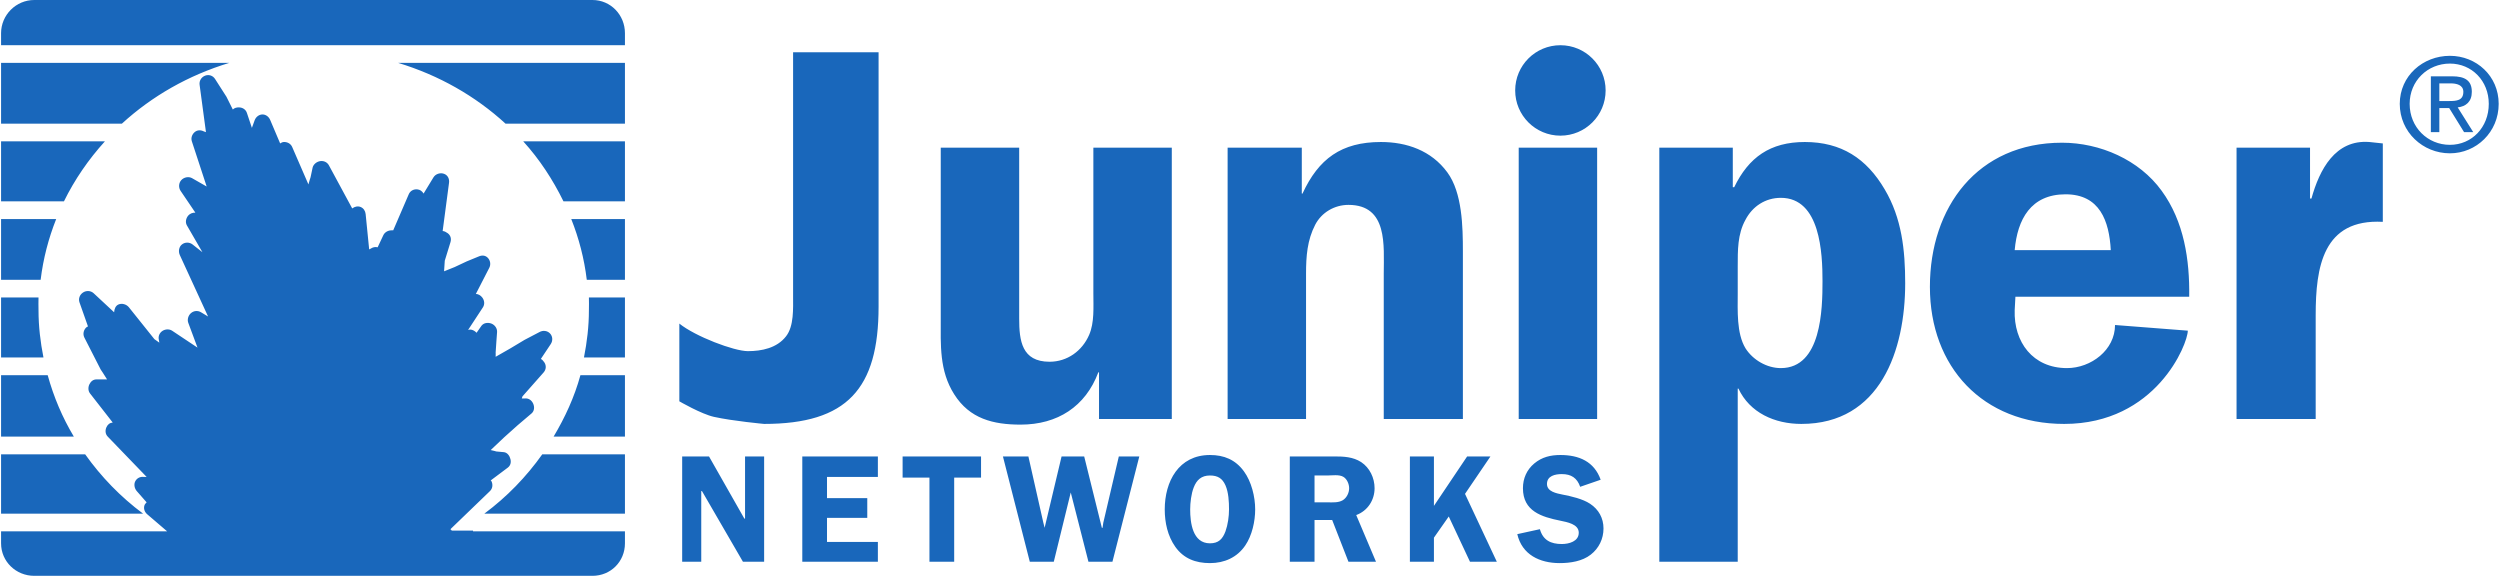 <?xml version="1.0" encoding="UTF-8" standalone="no"?>
<!-- Created with Inkscape (http://www.inkscape.org/) by Marsupilami -->
<svg
   xmlns:svg="http://www.w3.org/2000/svg"
   xmlns="http://www.w3.org/2000/svg"
   version="1.0"
   width="1024"
   height="236"
   viewBox="0 0 110.48 25.484"
   id="svg2336">
  <defs
     id="defs2338" />
  <g
     transform="translate(-603.356,-975.965)"
     id="layer1">
    <path
       d="M 1.469,0 C 0.661,0 0,0.661 0,1.469 L 0,2 L 27.594,2 L 27.594,1.469 C 27.594,0.661 26.964,0 26.156,0 L 1.469,0 z M 68.969,2 C 67.864,2 66.969,2.894 66.969,4 C 66.969,5.105 67.864,6 68.969,6 C 70.074,6 70.969,5.105 70.969,4 C 70.969,2.894 70.074,2 68.969,2 z M 35.031,2.312 L 35.031,13.094 C 35.031,13.636 35.074,14.426 34.719,14.875 C 34.318,15.394 33.646,15.531 33.031,15.531 C 32.417,15.531 30.705,14.88 30,14.312 L 30,17.75 C 30,17.75 30.964,18.311 31.531,18.438 C 32.37,18.624 33.75,18.75 33.75,18.75 C 37.414,18.75 38.813,17.2 38.812,13.562 L 38.812,2.312 L 35.031,2.312 z M 108.312,2.469 C 107.118,2.469 106.094,3.355 106.094,4.594 C 106.094,5.844 107.118,6.781 108.312,6.781 C 109.479,6.781 110.469,5.844 110.469,4.594 C 110.469,3.355 109.479,2.469 108.312,2.469 z M 0,2.781 L 0,5.469 L 5.344,5.469 C 6.674,4.251 8.287,3.329 10.094,2.781 L 0,2.781 z M 17.562,2.781 C 19.37,3.329 20.983,4.251 22.312,5.469 L 27.594,5.469 L 27.594,2.781 L 17.562,2.781 z M 108.312,2.812 C 109.28,2.812 110.031,3.575 110.031,4.594 C 110.031,5.633 109.28,6.406 108.312,6.406 C 107.328,6.406 106.531,5.633 106.531,4.594 C 106.531,3.575 107.328,2.812 108.312,2.812 z M 9.031,3.344 C 8.863,3.405 8.756,3.572 8.781,3.75 L 9.062,5.844 L 8.969,5.812 C 8.833,5.743 8.679,5.744 8.562,5.844 C 8.446,5.944 8.389,6.104 8.438,6.25 L 9.094,8.25 L 8.438,7.875 C 8.284,7.797 8.084,7.841 7.969,7.969 C 7.855,8.097 7.843,8.294 7.938,8.438 L 8.594,9.406 C 8.479,9.4 8.359,9.443 8.281,9.531 C 8.176,9.654 8.139,9.83 8.219,9.969 L 8.906,11.156 L 8.469,10.812 C 8.331,10.705 8.136,10.704 8,10.812 C 7.864,10.92 7.834,11.124 7.906,11.281 L 9.156,14 L 8.844,13.812 C 8.706,13.727 8.531,13.74 8.406,13.844 C 8.281,13.946 8.224,14.13 8.281,14.281 L 8.688,15.375 L 7.562,14.625 C 7.443,14.549 7.279,14.554 7.156,14.625 C 7.034,14.697 6.96,14.826 6.969,14.969 L 7,15.156 L 6.781,15 L 5.656,13.594 C 5.549,13.459 5.346,13.398 5.188,13.469 C 5.059,13.527 5.009,13.675 5,13.812 L 4.094,12.969 C 3.966,12.851 3.77,12.842 3.625,12.938 C 3.479,13.034 3.41,13.21 3.469,13.375 L 3.844,14.438 C 3.8,14.457 3.784,14.464 3.75,14.5 C 3.64,14.619 3.612,14.795 3.688,14.938 L 4.406,16.344 C 4.413,16.352 4.546,16.55 4.688,16.781 L 4.219,16.781 C 4.074,16.781 3.969,16.87 3.906,17 C 3.843,17.131 3.848,17.293 3.938,17.406 L 4.938,18.688 C 4.802,18.702 4.71,18.779 4.656,18.906 C 4.597,19.046 4.612,19.204 4.719,19.312 L 6.438,21.094 L 6.312,21.094 C 6.158,21.074 6.013,21.144 5.938,21.281 C 5.864,21.419 5.899,21.6 6,21.719 L 6.438,22.219 C 6.405,22.255 6.361,22.296 6.344,22.344 C 6.291,22.494 6.348,22.649 6.469,22.75 L 7.344,23.5 L 0,23.5 L 0,24.031 C 0,24.839 0.661,25.469 1.469,25.469 L 26.156,25.469 C 26.964,25.469 27.594,24.839 27.594,24.031 L 27.594,23.5 L 20.875,23.5 L 20.875,23.469 L 19.938,23.469 C 19.911,23.446 19.884,23.414 19.875,23.406 L 21.625,21.719 C 21.742,21.604 21.761,21.429 21.688,21.281 C 21.679,21.262 21.668,21.266 21.656,21.25 L 22.406,20.688 C 22.529,20.598 22.566,20.46 22.531,20.312 C 22.496,20.165 22.4,20.025 22.25,20 L 21.906,19.969 C 21.906,19.969 21.756,19.924 21.656,19.906 L 22.25,19.344 L 22.844,18.812 L 23.469,18.281 C 23.591,18.17 23.601,17.994 23.531,17.844 C 23.461,17.694 23.32,17.602 23.156,17.625 L 23.031,17.625 L 23.062,17.531 L 24,16.469 C 24.109,16.341 24.122,16.171 24.031,16.031 C 23.992,15.973 23.936,15.904 23.875,15.875 L 24.312,15.219 C 24.41,15.072 24.401,14.877 24.281,14.75 C 24.161,14.621 23.965,14.601 23.812,14.688 L 23.156,15.031 C 23.155,15.031 22.531,15.406 22.531,15.406 L 21.875,15.781 C 21.881,15.675 21.875,15.594 21.875,15.594 L 21.906,15.125 L 21.938,14.688 C 21.949,14.524 21.841,14.373 21.688,14.312 C 21.532,14.254 21.352,14.277 21.25,14.406 L 21.031,14.719 C 20.988,14.669 20.91,14.615 20.844,14.594 C 20.774,14.571 20.725,14.575 20.656,14.594 L 21.312,13.594 C 21.401,13.459 21.381,13.284 21.281,13.156 C 21.213,13.066 21.109,13.005 21,13 L 21.594,11.844 C 21.668,11.701 21.642,11.524 21.531,11.406 C 21.421,11.29 21.273,11.279 21.125,11.344 L 20.594,11.562 L 20.062,11.812 L 19.594,12 L 19.625,11.531 L 19.875,10.719 C 19.925,10.561 19.885,10.408 19.75,10.312 C 19.685,10.266 19.606,10.219 19.531,10.219 L 19.812,8.094 C 19.839,7.918 19.762,7.749 19.594,7.688 C 19.425,7.625 19.219,7.691 19.125,7.844 L 18.688,8.562 C 18.626,8.457 18.531,8.385 18.406,8.375 C 18.243,8.361 18.094,8.443 18.031,8.594 L 17.344,10.188 C 17.317,10.18 17.309,10.189 17.281,10.188 C 17.128,10.182 16.97,10.266 16.906,10.406 L 16.656,10.938 C 16.549,10.909 16.436,10.936 16.344,11 L 16.281,11.031 L 16.125,9.469 C 16.111,9.33 16.035,9.21 15.906,9.156 C 15.78,9.104 15.64,9.136 15.531,9.219 L 14.5,7.312 C 14.426,7.176 14.28,7.106 14.125,7.125 C 13.971,7.143 13.821,7.258 13.781,7.406 L 13.688,7.844 C 13.688,7.844 13.627,8.025 13.594,8.156 C 13.598,8.165 12.875,6.5 12.875,6.5 C 12.812,6.353 12.66,6.272 12.5,6.281 C 12.438,6.286 12.395,6.312 12.344,6.344 L 11.906,5.312 C 11.849,5.17 11.716,5.061 11.562,5.062 C 11.408,5.064 11.275,5.169 11.219,5.312 L 11.094,5.656 L 10.875,5 C 10.828,4.848 10.691,4.756 10.531,4.75 C 10.424,4.745 10.324,4.771 10.25,4.844 L 9.969,4.281 C 9.957,4.263 9.469,3.5 9.469,3.5 C 9.375,3.347 9.2,3.284 9.031,3.344 z M 107.469,3.375 L 107.469,5.844 L 107.844,5.844 L 107.844,4.781 L 108.281,4.781 L 108.938,5.844 L 109.344,5.844 L 108.656,4.75 C 109.013,4.71 109.281,4.504 109.281,4.062 C 109.281,3.571 108.991,3.375 108.406,3.375 L 107.469,3.375 z M 107.844,3.688 L 108.344,3.688 C 108.601,3.687 108.906,3.755 108.906,4.062 C 108.906,4.448 108.603,4.469 108.281,4.469 L 107.844,4.469 L 107.844,3.688 z M 0,6.25 L 0,8.906 L 2.781,8.906 C 3.255,7.939 3.868,7.051 4.594,6.25 L 0,6.25 z M 23.094,6.25 C 23.82,7.051 24.401,7.939 24.875,8.906 L 27.594,8.906 L 27.594,6.25 L 23.094,6.25 z M 61.031,6.281 C 59.279,6.281 58.273,7.025 57.562,8.562 L 57.531,8.562 L 57.531,6.531 L 54.25,6.531 L 54.25,18.531 L 57.719,18.531 L 57.719,12.094 C 57.719,11.338 57.77,10.624 58.125,9.938 C 58.409,9.394 58.979,9.062 59.594,9.062 C 61.346,9.062 61.156,10.864 61.156,12.094 L 61.156,18.531 L 64.656,18.531 L 64.656,11.125 C 64.656,10.036 64.63,8.524 63.969,7.625 C 63.259,6.655 62.166,6.281 61.031,6.281 z M 79.781,6.281 C 78.244,6.281 77.296,6.96 76.656,8.281 L 76.594,8.281 L 76.594,6.531 L 73.344,6.531 L 73.344,24.844 L 76.812,24.844 L 76.812,17.188 L 76.844,17.188 C 77.341,18.251 78.441,18.75 79.625,18.75 C 83.125,18.75 84.219,15.48 84.219,12.531 C 84.219,11.068 84.069,9.649 83.312,8.375 C 82.509,7.006 81.39,6.281 79.781,6.281 z M 104.75,6.281 C 103.237,6.164 102.543,7.504 102.188,8.781 L 102.125,8.781 L 102.125,6.531 L 98.875,6.531 L 98.875,18.531 L 102.375,18.531 L 102.375,13.938 C 102.375,11.809 102.696,9.67 105.344,9.812 L 105.344,6.344 L 104.75,6.281 z M 91.156,6.312 C 87.421,6.312 85.312,9.158 85.312,12.688 C 85.312,16.236 87.657,18.75 91.25,18.75 C 95.316,18.75 96.719,15.213 96.719,14.625 L 93.5,14.375 C 93.5,15.479 92.439,16.281 91.375,16.281 C 89.863,16.281 89.016,15.127 89.062,13.719 L 89.094,13.125 L 96.781,13.125 C 96.805,11.494 96.555,9.797 95.562,8.438 C 94.57,7.066 92.835,6.312 91.156,6.312 z M 41.562,6.531 L 41.562,14.094 C 41.562,15.252 41.494,16.396 42.156,17.438 C 42.841,18.525 43.888,18.781 45.094,18.781 C 46.726,18.781 47.964,17.982 48.531,16.469 L 48.562,16.469 L 48.562,18.531 L 51.781,18.531 L 51.781,6.531 L 48.312,6.531 L 48.312,12.969 C 48.312,13.584 48.362,14.269 48.125,14.812 C 47.818,15.523 47.156,16 46.375,16 C 45.144,16 45.031,15.064 45.031,14.094 L 45.031,6.531 L 41.562,6.531 z M 67.125,6.531 L 67.125,18.531 L 70.594,18.531 L 70.594,6.531 L 67.125,6.531 z M 91.312,8.594 C 92.825,8.594 93.243,9.774 93.312,11.062 L 89.062,11.062 C 89.181,9.703 89.776,8.594 91.312,8.594 z M 78.719,8.75 C 80.47,8.75 80.562,11.21 80.562,12.438 C 80.562,13.665 80.517,16.281 78.719,16.281 C 78.104,16.281 77.487,15.925 77.156,15.406 C 76.754,14.745 76.812,13.724 76.812,12.969 L 76.812,11.781 C 76.813,11.074 76.801,10.355 77.156,9.719 C 77.464,9.129 78.032,8.75 78.719,8.75 z M 0,9.688 L 0,12.375 L 1.75,12.375 C 1.865,11.438 2.098,10.543 2.438,9.688 L 0,9.688 z M 25.219,9.688 C 25.559,10.543 25.793,11.438 25.906,12.375 L 27.594,12.375 L 27.594,9.688 L 25.219,9.688 z M 0,13.156 L 0,15.812 L 1.875,15.812 C 1.74,15.129 1.656,14.439 1.656,13.719 C 1.656,13.531 1.647,13.341 1.656,13.156 L 0,13.156 z M 26,13.156 C 26.009,13.341 26,13.531 26,13.719 C 26,14.439 25.916,15.129 25.781,15.812 L 27.594,15.812 L 27.594,13.156 L 26,13.156 z M 0,16.594 L 0,19.312 L 3.219,19.312 C 2.711,18.462 2.328,17.561 2.062,16.594 L 0,16.594 z M 25.625,16.594 C 25.36,17.561 24.945,18.462 24.438,19.312 L 27.594,19.312 L 27.594,16.594 L 25.625,16.594 z M 0,20.094 L 0,22.719 L 6.281,22.719 C 5.284,21.976 4.429,21.093 3.719,20.094 L 0,20.094 z M 23.938,20.094 C 23.227,21.093 22.374,21.976 21.375,22.719 L 27.594,22.719 L 27.594,20.094 L 23.938,20.094 z M 53.469,20.125 C 52.082,20.125 51.469,21.3 51.469,22.531 C 51.469,23.114 51.597,23.705 51.938,24.188 C 52.306,24.705 52.834,24.906 53.469,24.906 C 54.106,24.906 54.67,24.656 55.031,24.125 C 55.331,23.684 55.469,23.06 55.469,22.531 C 55.469,21.97 55.304,21.297 54.969,20.844 C 54.594,20.332 54.093,20.125 53.469,20.125 z M 68.969,20.125 C 68.536,20.125 68.154,20.214 67.812,20.5 C 67.48,20.779 67.312,21.161 67.312,21.594 C 67.312,22.611 68.135,22.862 68.969,23.031 C 69.256,23.093 69.781,23.176 69.781,23.562 C 69.781,23.949 69.345,24.062 69.031,24.062 C 68.546,24.062 68.199,23.894 68.062,23.406 L 67.062,23.625 C 67.272,24.536 68.057,24.906 68.938,24.906 C 69.41,24.906 69.939,24.824 70.312,24.531 C 70.674,24.251 70.875,23.829 70.875,23.375 C 70.875,22.914 70.662,22.532 70.281,22.281 C 69.954,22.065 69.446,21.949 69.062,21.875 C 68.796,21.82 68.375,21.745 68.375,21.406 C 68.375,21.047 68.736,20.969 69.031,20.969 C 69.449,20.969 69.706,21.139 69.844,21.531 L 70.75,21.219 C 70.464,20.411 69.79,20.125 68.969,20.125 z M 30.125,20.188 L 30.125,24.844 L 30.969,24.844 L 30.969,21.719 L 31,21.719 L 32.812,24.844 L 33.75,24.844 L 33.75,20.188 L 32.906,20.188 L 32.906,22.938 L 32.875,22.938 L 31.312,20.188 L 30.125,20.188 z M 35.438,20.188 L 35.438,24.844 L 38.781,24.844 L 38.781,23.969 L 36.531,23.969 L 36.531,22.906 L 38.312,22.906 L 38.312,22.031 L 36.531,22.031 L 36.531,21.094 L 38.781,21.094 L 38.781,20.188 L 35.438,20.188 z M 39.875,20.188 L 39.875,21.125 L 41.062,21.125 L 41.062,24.844 L 42.156,24.844 L 42.156,21.125 L 43.344,21.125 L 43.344,20.188 L 39.875,20.188 z M 44.312,20.188 L 45.5,24.844 L 46.562,24.844 L 47.312,21.781 L 48.094,24.844 L 49.156,24.844 L 50.344,20.188 L 49.438,20.188 L 48.75,23.125 L 48.719,23.344 L 48.688,23.344 L 47.906,20.188 L 46.906,20.188 L 46.156,23.344 L 46.094,23.094 L 45.438,20.188 L 44.312,20.188 z M 57,20.188 L 57,24.844 L 58.094,24.844 L 58.094,23 L 58.875,23 L 59.594,24.844 L 60.812,24.844 L 59.938,22.781 C 60.443,22.596 60.75,22.121 60.75,21.594 C 60.75,21.141 60.538,20.69 60.156,20.438 C 59.795,20.206 59.384,20.188 58.969,20.188 L 57,20.188 z M 62.312,20.188 L 62.312,24.844 L 63.375,24.844 L 63.375,23.781 L 64.031,22.844 L 64.969,24.844 L 66.156,24.844 L 64.75,21.844 L 65.875,20.188 L 64.844,20.188 L 63.375,22.375 L 63.375,20.188 L 62.312,20.188 z M 53.469,21.031 C 53.811,21.031 54.019,21.157 54.156,21.469 C 54.292,21.781 54.312,22.192 54.312,22.531 C 54.313,22.836 54.259,23.215 54.156,23.5 C 54.028,23.845 53.846,24.031 53.469,24.031 C 52.697,24.031 52.594,23.114 52.594,22.531 C 52.594,22.24 52.64,21.84 52.75,21.562 C 52.88,21.224 53.094,21.031 53.469,21.031 z M 58.094,21.031 L 58.656,21.031 C 58.861,21.031 59.19,20.977 59.375,21.094 C 59.531,21.189 59.625,21.41 59.625,21.594 C 59.625,21.796 59.52,22.016 59.344,22.125 C 59.145,22.24 58.913,22.219 58.688,22.219 L 58.094,22.219 L 58.094,21.031 z "
       transform="translate(603.356,975.965)"
       style="fill:#1967bb;fill-opacity:1;fill-rule:nonzero;stroke:none"
       id="path2516" />
  </g>
</svg>
